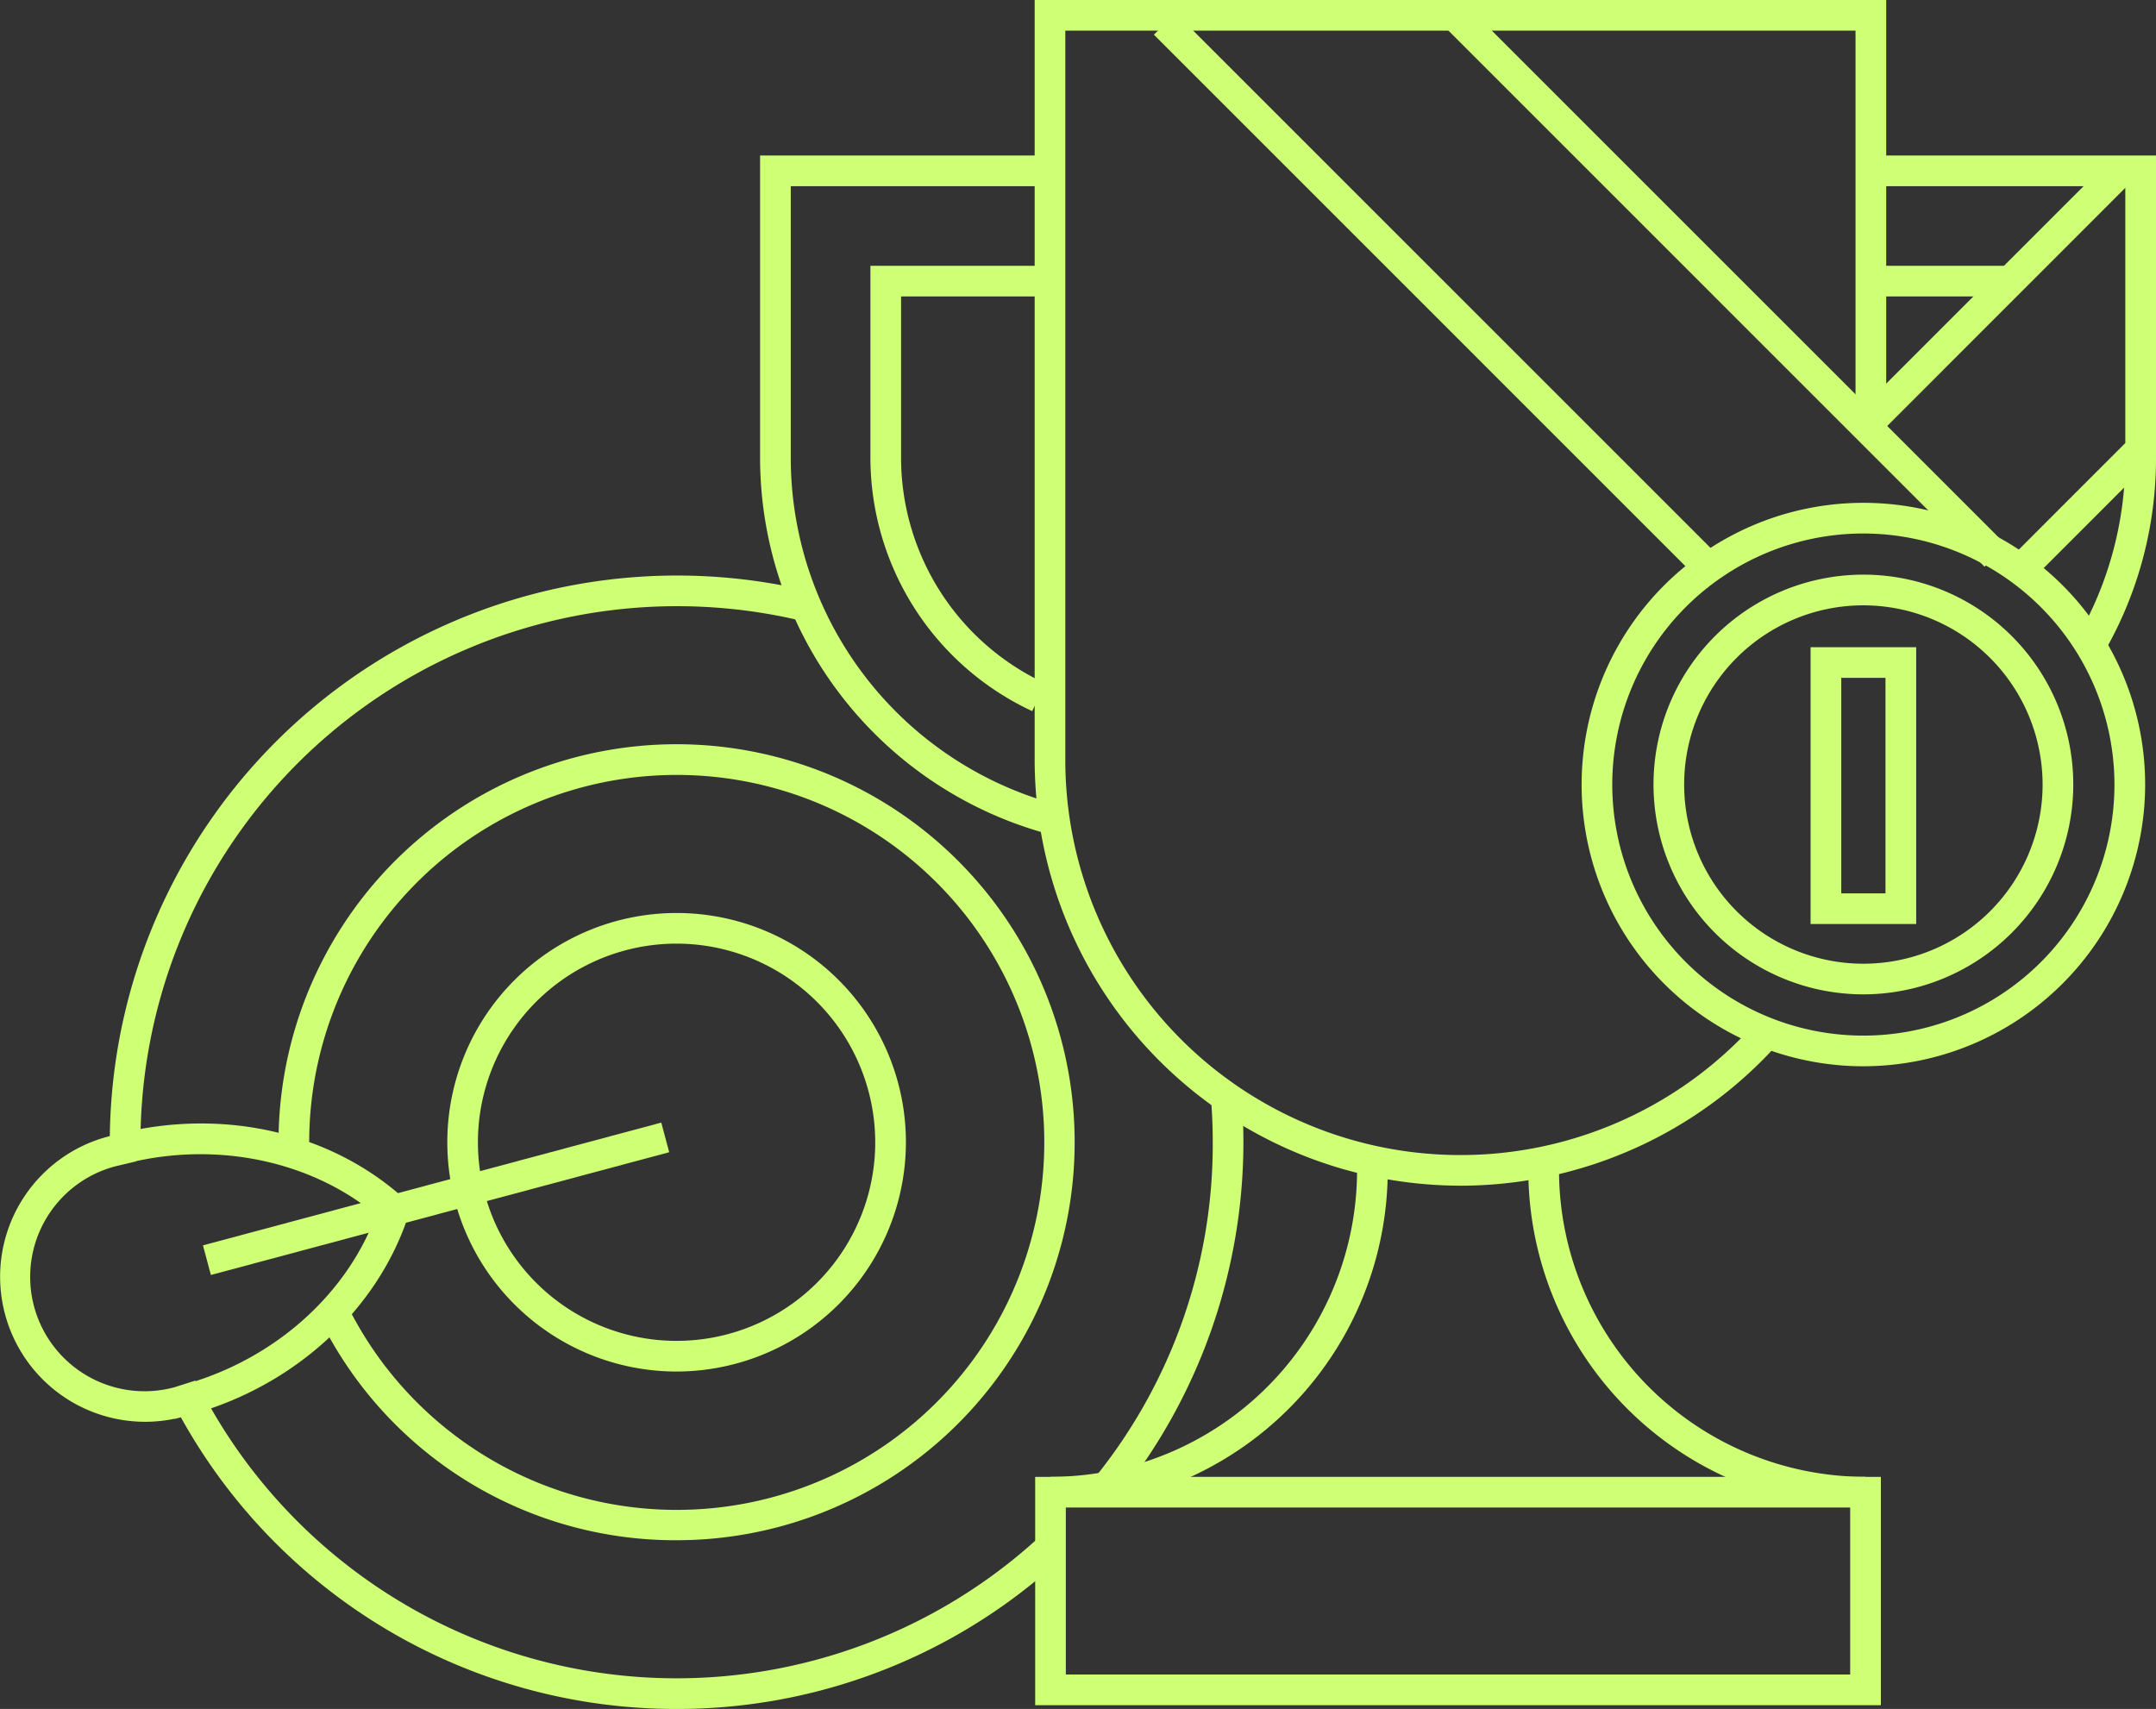 <svg xmlns="http://www.w3.org/2000/svg" width="405.751" height="321.672" viewBox="0 0 405.751 321.672">
  <rect x="0" y="0" width="405.751" height="321.672" fill="#333333" stroke="none"/>
  <g id="Grupo_5998" data-name="Grupo 5998" transform="translate(-1135.725 -1193.388)">
    <g id="Grupo_108" data-name="Grupo 108" transform="translate(968.821 1174.744)">
      <g id="Grupo_73" data-name="Grupo 73" transform="translate(361.721 238.934)">
        <g id="Grupo_72" data-name="Grupo 72">
          <path id="Caminho_92" data-name="Caminho 92" d="M369.938,168.931H210.782V125.952h2.886a57.758,57.758,0,0,0,57.693-57.693h5.772a63.544,63.544,0,0,1-60.584,63.4v31.5H364.161v-31.5a63.542,63.542,0,0,1-60.57-63.4h5.776a57.749,57.749,0,0,0,57.68,57.693h2.89v42.979Z" transform="translate(-210.782 -68.259)" fill="#ceff75"/>
        </g>
      </g>
      <g id="Grupo_74" data-name="Grupo 74" transform="translate(309.951 47.917)">
        <path id="Caminho_93" data-name="Caminho 93" d="M253.014,152.855a73.377,73.377,0,0,1-53.893-70.6V25.237h52.436v5.772H204.894V82.255a67.594,67.594,0,0,0,49.643,65.032l-1.523,5.568Zm-2.677-23.035a52.665,52.665,0,0,1-30.454-47.565V45.994h31.67v5.772h-25.9V82.255a46.872,46.872,0,0,0,27.115,42.331l-2.433,5.235ZM452,118.858l-4.995-2.895a67.219,67.219,0,0,0,9.044-33.708V31.009H409.382V25.237h52.445V82.255a73.044,73.044,0,0,1-9.826,36.6ZM434.419,51.766H409.377V45.994h25.041v5.772Z" transform="translate(-199.122 -25.237)" fill="#ceff75"/>
      </g>
      <g id="Grupo_76" data-name="Grupo 76" transform="translate(364.605 296.626)">
        <g id="Grupo_75" data-name="Grupo 75">
          <path id="Caminho_94" data-name="Caminho 94" d="M364.815,87.024H211.432V81.253H364.815v5.771Z" transform="translate(-211.432 -81.253)" fill="#ceff75"/>
        </g>
      </g>
      <g id="Grupo_97" data-name="Grupo 97" transform="translate(384.061 19.49)">
        <g id="Grupo_80" data-name="Grupo 80" transform="translate(0 1.604)">
          <g id="Grupo_77" data-name="Grupo 77" transform="translate(112.827 56.633)">
            <path id="Caminho_95" data-name="Caminho 95" d="M241.225,31.951" transform="translate(-241.225 -31.951)" fill="#ceff75"/>
          </g>
          <g id="Grupo_78" data-name="Grupo 78" transform="translate(154.229 56.633)">
            <path id="Caminho_96" data-name="Caminho 96" d="M250.55,31.951" transform="translate(-250.55 -31.951)" fill="#ceff75"/>
          </g>
          <g id="Grupo_79" data-name="Grupo 79">
            <path id="Caminho_97" data-name="Caminho 97" d="M319.19,126.661,215.813,23.276,219.9,19.2,323.275,122.581l-4.084,4.08Z" transform="translate(-215.813 -19.196)" fill="#ceff75"/>
          </g>
        </g>
        <g id="Grupo_82" data-name="Grupo 82" transform="translate(54.594)">
          <g id="Grupo_81" data-name="Grupo 81">
            <path id="Caminho_98" data-name="Caminho 98" d="M329.847,124.661,228.109,22.914l4.084-4.08L333.931,120.581l-4.084,4.08Z" transform="translate(-228.109 -18.835)" fill="#ceff75"/>
          </g>
        </g>
        <g id="Grupo_86" data-name="Grupo 86" transform="translate(113.621 58.237)">
          <g id="Grupo_83" data-name="Grupo 83" transform="translate(41.403)">
            <path id="Caminho_99" data-name="Caminho 99" d="M250.729,31.951" transform="translate(-250.729 -31.951)" fill="#ceff75"/>
          </g>
          <g id="Grupo_84" data-name="Grupo 84">
            <path id="Caminho_100" data-name="Caminho 100" d="M241.4,31.951" transform="translate(-241.404 -31.951)" fill="#ceff75"/>
          </g>
          <g id="Grupo_85" data-name="Grupo 85" transform="translate(46.764 24.316)">
            <path id="Caminho_101" data-name="Caminho 101" d="M256.021,63.944l-4.084-4.08,22.425-22.436,4.084,4.08L256.021,63.944Z" transform="translate(-251.937 -37.428)" fill="#ceff75"/>
          </g>
        </g>
        <g id="Grupo_88" data-name="Grupo 88" transform="translate(131.886 30.147)">
          <g id="Grupo_87" data-name="Grupo 87">
            <path id="Caminho_102" data-name="Caminho 102" d="M249.6,76.856l-4.084-4.08,47.131-47.151,4.084,4.08L249.6,76.856Z" transform="translate(-245.518 -25.625)" fill="#ceff75"/>
          </g>
        </g>
        <g id="Grupo_96" data-name="Grupo 96" transform="translate(80.495 93.801)">
          <g id="Grupo_93" data-name="Grupo 93">
            <g id="Grupo_90" data-name="Grupo 90">
              <g id="Grupo_89" data-name="Grupo 89">
                <path id="Caminho_103" data-name="Caminho 103" d="M286.974,146.014A53.027,53.027,0,1,1,340,92.992a53.089,53.089,0,0,1-53.027,53.022Zm0-100.281a47.255,47.255,0,1,0,47.25,47.259,47.31,47.31,0,0,0-47.25-47.259Z" transform="translate(-233.943 -39.961)" fill="#ceff75"/>
              </g>
            </g>
            <g id="Grupo_92" data-name="Grupo 92" transform="translate(13.529 13.524)">
              <g id="Grupo_91" data-name="Grupo 91">
                <path id="Caminho_104" data-name="Caminho 104" d="M276.492,122a39.5,39.5,0,1,1,39.5-39.489A39.538,39.538,0,0,1,276.492,122Zm0-73.224a33.728,33.728,0,1,0,33.726,33.735,33.766,33.766,0,0,0-33.726-33.735Z" transform="translate(-236.99 -43.007)" fill="#ceff75"/>
              </g>
            </g>
          </g>
          <g id="Grupo_95" data-name="Grupo 95" transform="translate(43.094 27.173)">
            <g id="Grupo_94" data-name="Grupo 94">
              <path id="Caminho_105" data-name="Caminho 105" d="M263.522,98.184H243.649v-52.1h19.873v52.1Zm-14.1-5.768h8.321V51.849h-8.321V92.417Z" transform="translate(-243.649 -46.081)" fill="#ceff75"/>
            </g>
          </g>
        </g>
      </g>
      <g id="Grupo_99" data-name="Grupo 99" transform="translate(361.623 18.644)">
        <g id="Grupo_98" data-name="Grupo 98">
          <path id="Caminho_106" data-name="Caminho 106" d="M290.875,241.82A80.208,80.208,0,0,1,210.76,161.7V18.644H371.017V97.822h-5.772V24.416H216.528V161.7a74.367,74.367,0,0,0,129.9,49.453l4.311,3.841a80.266,80.266,0,0,1-59.86,26.831Z" transform="translate(-210.76 -18.644)" fill="#ceff75"/>
        </g>
      </g>
      <g id="Grupo_105" data-name="Grupo 105" transform="translate(187.567 126.975)">
        <g id="Grupo_100" data-name="Grupo 100" transform="translate(185.391 97.915)">
          <path id="Caminho_107" data-name="Caminho 107" d="M217.815,140.58l-4.5-3.614a99.775,99.775,0,0,0,22.178-63.114c0-2.762-.115-5.55-.337-8.285l5.75-.471c.24,2.89.36,5.839.36,8.756a106.958,106.958,0,0,1-23.448,66.728Z" transform="translate(-213.313 -65.096)" fill="#ceff75"/>
        </g>
        <g id="Grupo_101" data-name="Grupo 101">
          <path id="Caminho_108" data-name="Caminho 108" d="M177.33,149.714h-5.772A106.757,106.757,0,0,1,303.23,45.991L301.88,51.6a100.984,100.984,0,0,0-124.55,98.11Z" transform="translate(-171.558 -43.043)" fill="#ceff75"/>
        </g>
        <g id="Grupo_102" data-name="Grupo 102" transform="translate(12.161 153.503)">
          <path id="Caminho_109" data-name="Caminho 109" d="M268.806,137.454A106.465,106.465,0,0,1,174.3,80.3l5.11-2.682a100.931,100.931,0,0,0,157.819,27.328l3.916,4.24a106.346,106.346,0,0,1-72.336,28.269Z" transform="translate(-174.297 -77.616)" fill="#ceff75"/>
        </g>
        <g id="Grupo_103" data-name="Grupo 103" transform="translate(31.755 31.759)">
          <path id="Caminho_110" data-name="Caminho 110" d="M253.626,200.019a74.523,74.523,0,0,1-67.177-41.714l5.173-2.562a69.17,69.17,0,1,0-7.139-30.636H178.71a74.914,74.914,0,1,1,74.916,74.911Z" transform="translate(-178.71 -50.196)" fill="#ceff75"/>
        </g>
        <g id="Grupo_104" data-name="Grupo 104" transform="translate(63.514 63.518)">
          <path id="Caminho_111" data-name="Caminho 111" d="M229.02,143.658A43.154,43.154,0,1,1,272.176,100.5a43.209,43.209,0,0,1-43.157,43.157Zm0-80.541A37.385,37.385,0,1,0,266.4,100.5,37.426,37.426,0,0,0,229.02,63.117Z" transform="translate(-185.863 -57.349)" fill="#ceff75"/>
        </g>
      </g>
      <g id="Grupo_106" data-name="Grupo 106" transform="translate(205.098 229.946)">
        <path id="Caminho_112" data-name="Caminho 112" d="M177,94.919l-1.492-5.576,86.252-23.108,1.491,5.576L177,94.919Z" transform="translate(-175.506 -66.235)" fill="#ceff75"/>
      </g>
      <g id="Grupo_107" data-name="Grupo 107" transform="translate(166.904 230.111)">
        <path id="Caminho_113" data-name="Caminho 113" d="M194.192,122.424a27.3,27.3,0,0,1-7.046-53.666c.16-.044.324-.084.488-.12l.635-.182a63.577,63.577,0,0,1,16.459-2.184c14.554,0,28.145,5.026,38.264,14.159l1.385,1.252-.573,1.78c-5.83,17.986-21.694,32.443-41.4,37.722l-2.6.7-.013-.04a27.335,27.335,0,0,1-5.6.582Zm-1.723-49.048.009.044-3.841.91a21.524,21.524,0,1,0,11.144,41.58l3.885-1.239.027.115c15.891-5.128,28.629-16.841,34-31.311-11.819-9.817-28.838-13.688-45.221-10.1Z" transform="translate(-166.904 -66.272)" fill="#ceff75"/>
      </g>
    </g>
  </g>
</svg>
